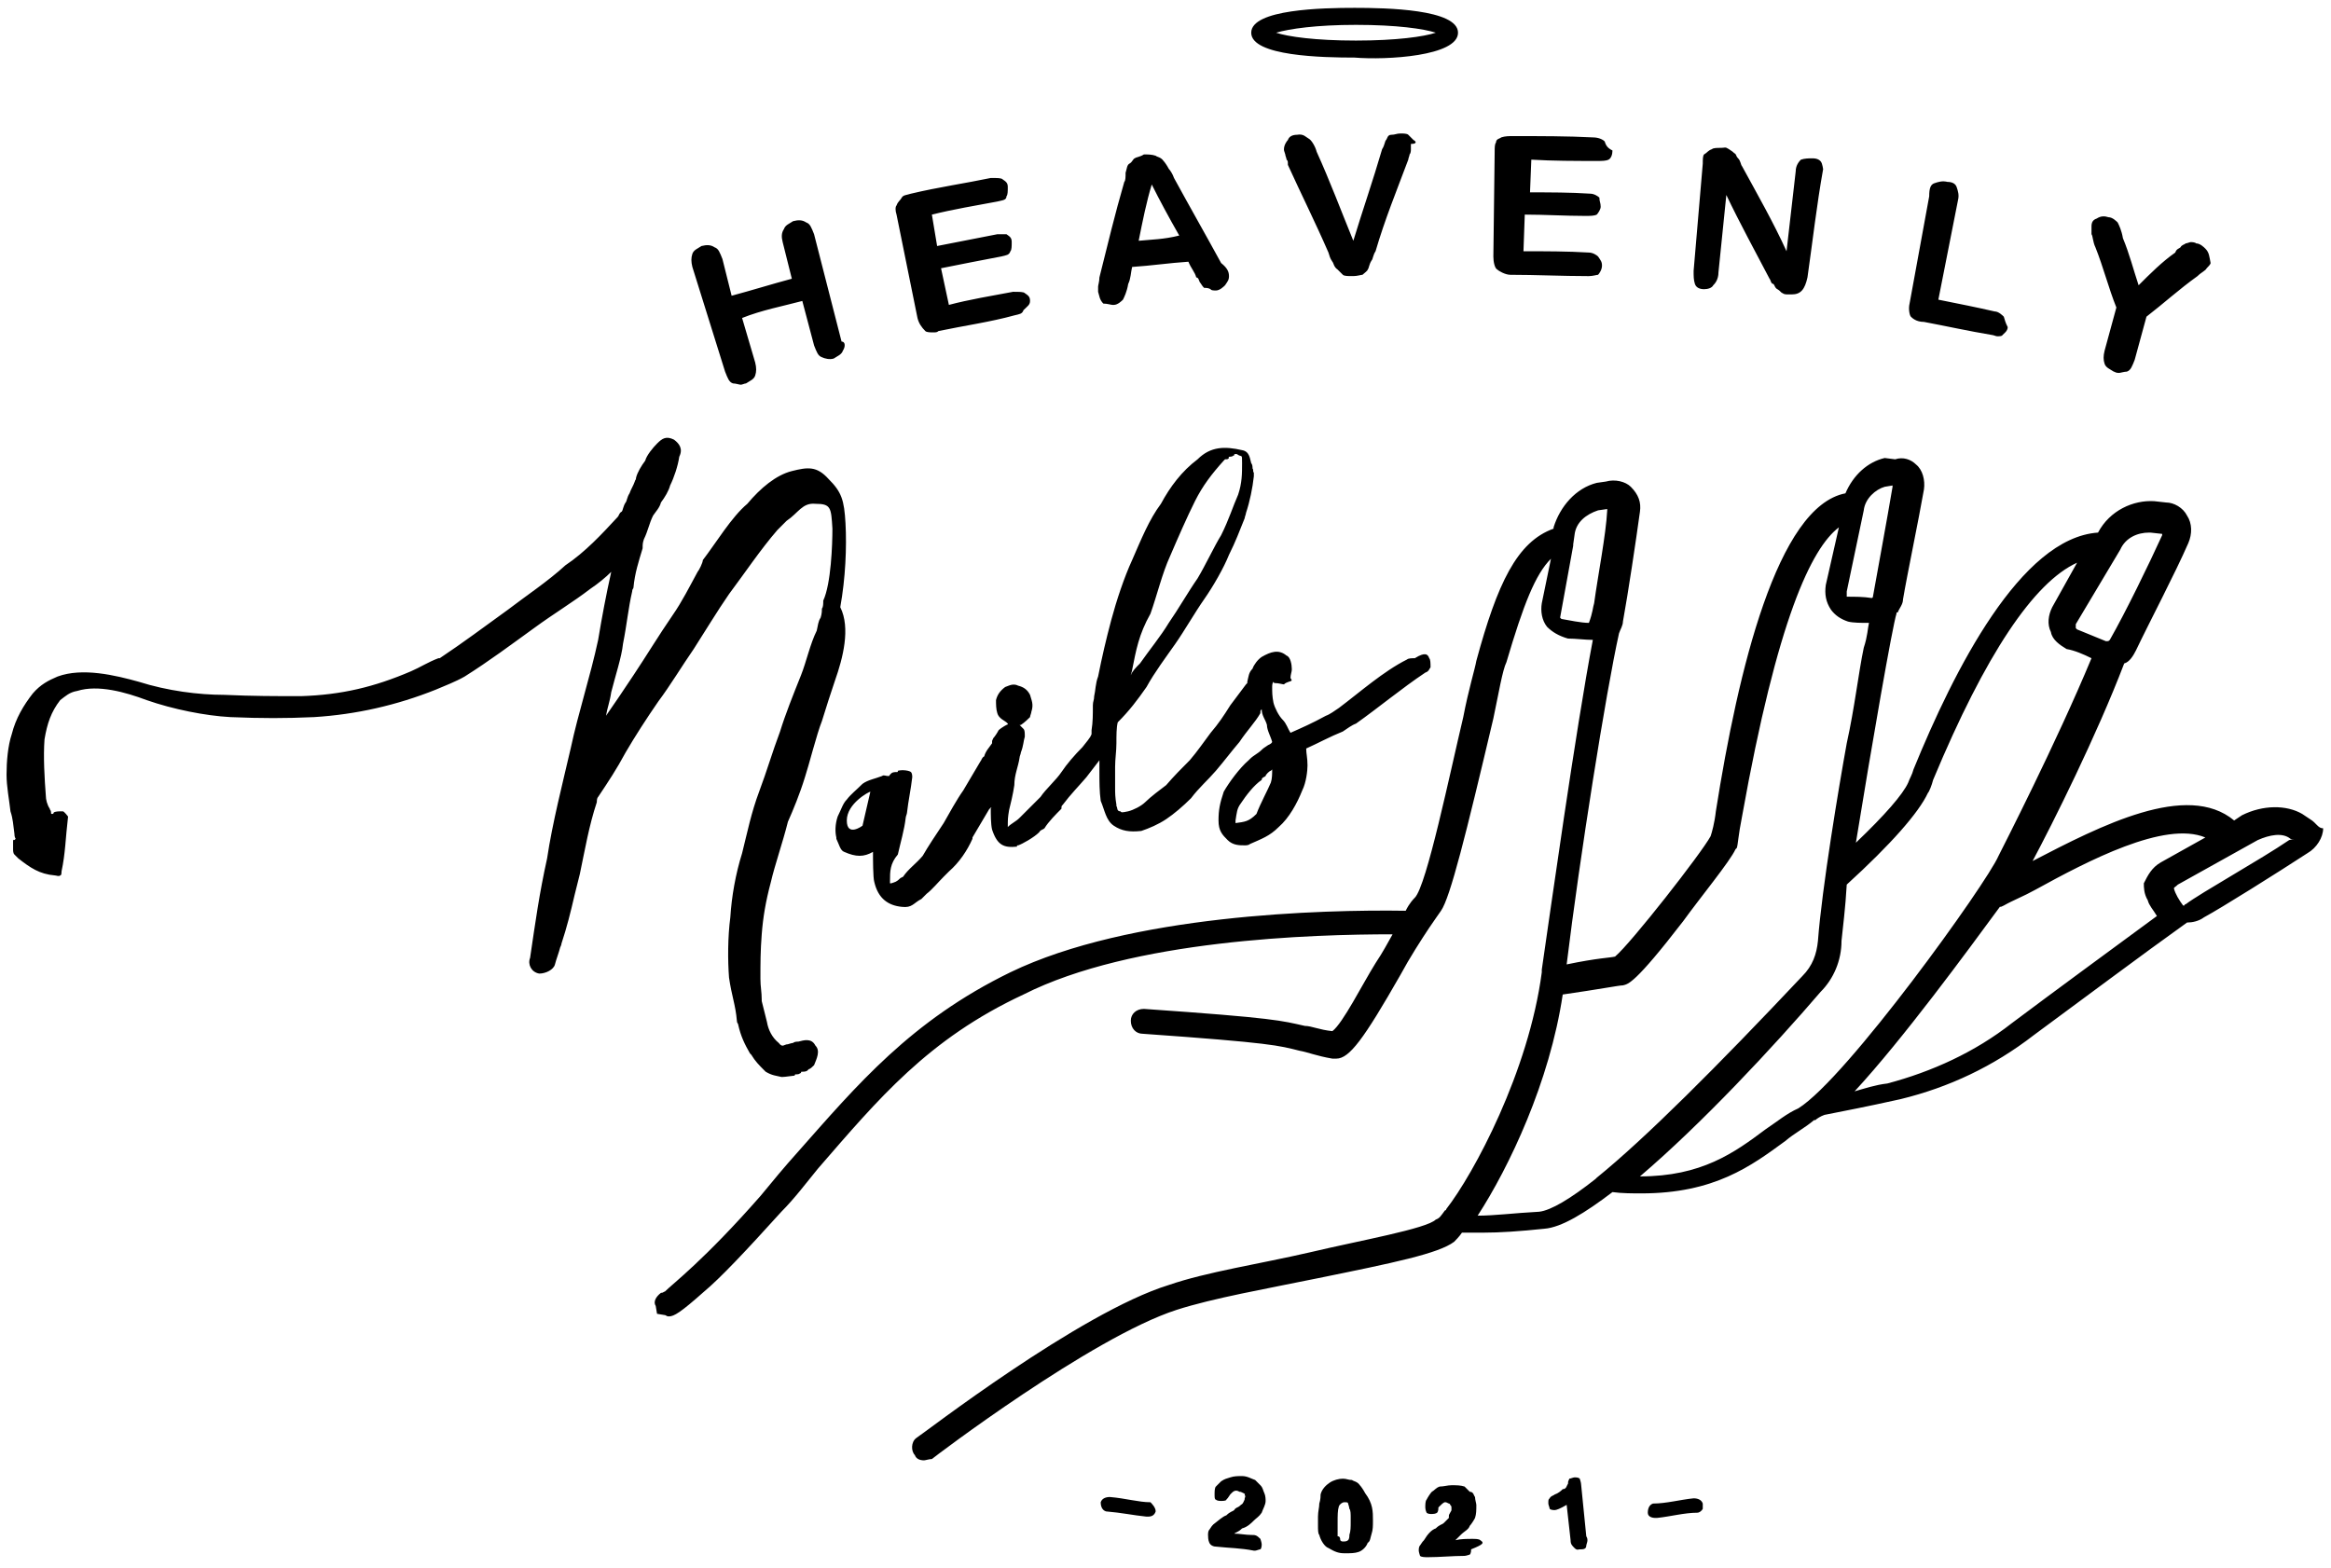 <?xml version="1.0" encoding="UTF-8"?> <svg xmlns="http://www.w3.org/2000/svg" xmlns:xlink="http://www.w3.org/1999/xlink" version="1.1" id="Layer_1" x="0px" y="0px" viewBox="0 0 178.1 119.8" style="enable-background:new 0 0 178.1 119.8;" xml:space="preserve"> <path d="M176.5,62.6l-0.6-0.4c-1.2-0.7-3-0.7-4.6,0.1l-0.6,0.4c-3.6-3-10.2,0.4-15.4,3.1c1.5-2.8,4.9-9.6,7-15.1 c0.4-0.1,0.7-0.6,0.9-1c1-2.1,3-5.9,4-8.2c0.3-0.7,0.3-1.5-0.1-2.1c-0.3-0.6-1-1-1.6-1l-0.9-0.1c-1.6-0.1-3.4,0.7-4.3,2.4 c-5.9,0.4-11,10.5-14.1,18.1c-0.1,0.4-0.3,0.7-0.4,1c-0.4,0.9-1.8,2.5-4,4.6c1.2-7.4,2.8-16.6,3.1-17.5c0-0.1,0-0.1,0.1-0.1 c0.1-0.3,0.4-0.6,0.4-1c0.3-1.8,1.2-6.1,1.6-8.4c0.1-0.7-0.1-1.5-0.6-1.9c-0.4-0.4-1-0.6-1.6-0.4L144,35c-1.3,0.3-2.4,1.3-3,2.7 c-5.2,1-8.2,13.5-9.9,24.3c-0.1,0.9-0.3,1.6-0.4,1.9c-0.7,1.3-6.1,8.2-7.3,9.2c-0.4,0.1-1.3,0.1-3.7,0.6c1-8.2,3-20.8,4-25.3 c0.1-0.3,0.3-0.6,0.3-0.9c0.4-2.2,1-6.2,1.3-8.4c0.1-0.7-0.1-1.3-0.7-1.9c-0.4-0.4-1.2-0.6-1.9-0.4l-0.7,0.1 c-1.6,0.4-2.8,1.8-3.3,3.4v0.1c-2.8,1-4.3,4.2-5.9,10.1c-0.1,0.6-0.6,2.2-1,4.3c-1,4.2-2.8,12.9-3.7,13.8c-0.1,0.1-0.4,0.4-0.7,1 c-6.4-0.1-21.1,0.3-30.2,4.7c-7.6,3.7-11.7,8.6-16.3,13.8c-0.9,1-1.9,2.2-2.8,3.3c-4.3,4.9-6.7,6.7-7.3,7.3c-0.1,0-0.1,0.1-0.3,0.1 c-0.4,0.3-0.6,0.7-0.4,1l0.1,0.6l0.6,0.1c0.1,0,0.1,0.1,0.3,0.1c0.4,0,0.9-0.3,2.7-1.9c1.2-1,3.1-3,5.9-6.1c1-1,1.9-2.2,2.8-3.3 c4.6-5.3,8.4-9.9,15.7-13.3c8.3-4.2,22.1-4.6,28.2-4.6c-0.4,0.7-0.7,1.3-1.3,2.2c-1,1.6-2.5,4.6-3.3,5.2c-1-0.1-1.6-0.4-2.1-0.4 c-1.8-0.4-2.2-0.6-12.3-1.3c-0.6,0-1,0.4-1,0.9c0,0.6,0.4,1,0.9,1c9.9,0.7,10.4,0.9,12,1.3c0.6,0.1,1.3,0.4,2.5,0.6 c0.1,0,0.1,0,0.3,0c1,0,2.1-1.5,4.9-6.4c0.7-1.3,1.6-2.7,2.2-3.6c0.4-0.6,0.7-1,0.9-1.3c0.7-1,1.9-5.8,4-14.7c0.4-1.9,0.7-3.7,1-4.3 c1.3-4.4,2.2-6.7,3.4-7.9l-0.7,3.4c-0.1,0.6,0,1.3,0.4,1.8c0.4,0.4,0.9,0.7,1.6,0.9c0.6,0,1.3,0.1,1.9,0.1 c-1.3,6.8-3.3,21.1-3.9,25.2c0,0.1,0,0.1,0,0.1v0.1c-1,7.6-5.2,15.4-7.3,18.1c0,0,0,0.1-0.1,0.1c-0.3,0.4-0.4,0.6-0.7,0.7 c-0.7,0.7-5.8,1.6-9.6,2.5c-3.9,0.9-7.9,1.5-10.8,2.5c-6.8,2.1-18.8,11.4-19.3,11.7c-0.4,0.3-0.4,1-0.1,1.3c0.1,0.3,0.4,0.4,0.7,0.4 c0.1,0,0.4-0.1,0.6-0.1c0.1-0.1,12.2-9.3,18.7-11.4c2.8-0.9,6.8-1.6,10.7-2.4c5.9-1.2,9.3-1.9,10.5-2.8c0.1-0.1,0.4-0.4,0.6-0.7 c0.4,0,1,0,1.6,0c1.3,0,2.8-0.1,4.7-0.3c1.3-0.1,3.1-1.2,5.2-2.8c0.7,0.1,1.6,0.1,2.2,0.1c5.6,0,8.4-2.1,11-4c0.7-0.6,1.5-1,2.2-1.6 c0,0,0,0,0.1,0c0.1-0.1,0.4-0.3,0.7-0.4l0,0c1.5-0.3,3.1-0.6,5.8-1.2c3.7-0.9,7.1-2.5,10.2-4.9c3.4-2.5,8.2-6.1,11.7-8.6 c0.4,0,0.9-0.1,1.3-0.4c1.3-0.7,5.6-3.4,7.9-4.9c0.7-0.4,1.2-1.2,1.2-1.9C177.1,63.3,177,62.9,176.5,62.6z M119.3,47.3 C119.3,47.3,119.1,47.3,119.3,47.3c-0.1-0.1-0.1-0.1-0.1-0.1l1-5.5v-0.1l0.1-0.7c0.1-1,0.9-1.6,1.8-1.9l0.7-0.1c0,0,0,0,0,0.1 c-0.1,1.9-0.7,4.9-1,7.1l0,0c-0.1,0.3-0.1,0.7-0.4,1.5l0,0C120.8,47.6,119.9,47.4,119.3,47.3z M162,42c0.4-0.9,1.3-1.3,2.2-1.3h0.1 l0.9,0.1v0.1c-1,2.2-2.8,5.9-4,8c-0.1,0.1-0.1,0.1-0.3,0.1c-0.7-0.3-1.5-0.6-2.2-0.9l-0.1-0.1c0-0.1,0-0.1,0-0.3L162,42z M141.1,45.2l1.3-6.2l0,0c0.1-0.9,0.9-1.6,1.6-1.8l0.6-0.1v0.1c-0.4,2.4-1.2,6.7-1.5,8.4c0,0.1-0.1,0.1-0.1,0.1 c-0.6-0.1-1.3-0.1-1.9-0.1C141.1,45.5,141.1,45.4,141.1,45.2z M122,90L122,90c-0.1,0.1-0.1,0.1-0.1,0.1c-1.9,1.5-3.4,2.4-4.3,2.5 c-1.9,0.1-3.4,0.3-4.7,0.3c2.4-3.7,5.5-10.2,6.5-16.9c2.8-0.4,4.3-0.7,4.6-0.7c0.4-0.1,0.9-0.1,4.6-4.9c1.3-1.8,3.6-4.6,4-5.5 l0.1-0.1c0.1-0.3,0.1-0.9,0.4-2.4c2.7-15.1,5.3-20.5,7.4-22.1l-1,4.4c-0.1,0.7,0,1.3,0.4,1.9c0.3,0.4,0.7,0.7,1.3,0.9 c0.4,0.1,1,0.1,1.6,0.1c-0.1,0.4-0.1,1-0.4,1.9c-0.4,1.9-0.7,4.6-1.3,7.3c-0.6,3.3-1.9,11.1-2.2,15.1c-0.1,1-0.4,1.9-1.2,2.7 C131.2,81.5,125.7,87,122,90z M137.4,84.7c-0.9,0.4-1.6,1-2.5,1.6c-2.4,1.8-4.9,3.6-9.6,3.6c4.7-4,10.2-9.9,13.8-14.1 c1-1,1.6-2.4,1.6-3.9c0.1-1,0.3-2.5,0.4-4.3l0,0c3.4-3.1,5.5-5.5,6.2-7c0.1-0.1,0.3-0.6,0.4-1c4-9.6,7.7-15.1,11-16.6l-1.9,3.4 c-0.3,0.6-0.4,1.3-0.1,1.9c0.1,0.6,0.7,1,1.2,1.3c0.6,0.1,1.3,0.4,1.9,0.7l0,0c-2.7,6.5-6.8,14.5-7.1,15.1 C151.8,67.5,141.1,82.4,137.4,84.7z M164.1,68.8c0.1,0.4,0.4,0.7,0.7,1.2c-3.4,2.5-7.9,5.8-11.1,8.2c-2.8,2.2-6.1,3.7-9.5,4.6 c-0.9,0.1-1.8,0.4-2.5,0.6c3.7-4,8.6-10.7,11.1-14.1l0,0c0.1,0,0.1,0,0.3-0.1c0.7-0.4,1.5-0.7,2.4-1.2c4-2.2,9.9-5.3,13-4l-3.4,1.9 c-0.7,0.4-1,1-1.3,1.6C163.8,67.8,163.8,68.3,164.1,68.8z M174.9,64.2c-2.2,1.5-6.7,4-7.9,4.9c-0.1,0-0.1,0.1-0.1,0.1h-0.1 c-0.3-0.4-0.6-0.9-0.7-1.3c0-0.1,0.1-0.1,0.3-0.3l6.1-3.4c0.9-0.4,1.9-0.6,2.5-0.1l0.3,0.1C175,64.1,175,64.2,174.9,64.2z M64.4,26.8c-0.1,0.3-0.4,0.4-0.7,0.6c-0.3,0.1-0.7,0-0.9-0.1c-0.3-0.1-0.4-0.4-0.6-0.9L61.3,23c-1.5,0.4-3.1,0.7-4.6,1.3l1,3.4 c0.1,0.4,0.1,0.7,0,1s-0.4,0.4-0.7,0.6c-0.1,0-0.3,0.1-0.4,0.1c-0.1,0-0.4-0.1-0.6-0.1c-0.3-0.1-0.4-0.4-0.6-0.9l-2.5-8 c-0.1-0.4-0.1-0.7,0-1s0.4-0.4,0.7-0.6c0.4-0.1,0.7-0.1,1,0.1c0.3,0.1,0.4,0.4,0.6,0.9l0.7,2.8c1.5-0.4,3.1-0.9,4.6-1.3l-0.7-2.8 c-0.1-0.4-0.1-0.7,0.1-1c0.1-0.3,0.4-0.4,0.7-0.6c0.4-0.1,0.7-0.1,1,0.1c0.3,0.1,0.4,0.4,0.6,0.9l2.1,8.2 C64.6,26.1,64.6,26.5,64.4,26.8z M78.7,23c0-0.3-0.1-0.4-0.4-0.6c-0.1-0.1-0.4-0.1-0.9-0.1c-1.6,0.3-3.4,0.6-4.9,1l-0.6-2.8 c1.5-0.3,3-0.6,4.6-0.9c0.4-0.1,0.6-0.1,0.7-0.4c0.1-0.1,0.1-0.4,0.1-0.7s-0.1-0.4-0.4-0.6c-0.1,0-0.4,0-0.7,0 c-1.5,0.3-3.1,0.6-4.6,0.9l-0.4-2.4c1.6-0.4,3.4-0.7,5-1c0.4-0.1,0.7-0.1,0.7-0.4c0.1-0.1,0.1-0.4,0.1-0.7s-0.1-0.4-0.4-0.6 c-0.1-0.1-0.4-0.1-0.9-0.1c-1.9,0.4-4,0.7-6.1,1.2c-0.3,0.1-0.6,0.1-0.7,0.3s-0.3,0.3-0.4,0.6c-0.1,0.1-0.1,0.4,0,0.7l1.6,7.9 c0.1,0.4,0.3,0.7,0.6,1c0.1,0.1,0.4,0.1,0.6,0.1s0.3,0,0.4-0.1c1.9-0.4,4-0.7,5.8-1.2c0.4-0.1,0.6-0.1,0.7-0.4 C78.5,23.4,78.7,23.3,78.7,23z M93.9,21.1c0,0.3-0.1,0.4-0.3,0.7c-0.1,0.1-0.4,0.4-0.7,0.4c-0.1,0-0.4,0-0.4-0.1 C92.3,22,92.2,22,92,22c-0.1-0.1-0.1-0.1-0.3-0.4c-0.1-0.1-0.1-0.4-0.3-0.4l0,0c-0.1-0.4-0.4-0.7-0.6-1.2c-1.5,0.1-2.8,0.3-4.3,0.4 c-0.1,0.4-0.1,0.9-0.3,1.3c-0.1,0.6-0.3,1-0.4,1.2c-0.1,0.1-0.4,0.4-0.7,0.4c-0.1,0-0.1,0-0.1,0c-0.1,0-0.4-0.1-0.7-0.1 c-0.3-0.3-0.3-0.6-0.4-0.9c0-0.1,0-0.3,0-0.4s0.1-0.4,0.1-0.7c0.6-2.4,1.2-4.9,1.9-7.3c0.1-0.1,0.1-0.4,0.1-0.7 c0.1-0.3,0.1-0.6,0.3-0.7s0.3-0.4,0.4-0.4c0.1-0.1,0.4-0.1,0.7-0.3c0.3,0,0.6,0,0.9,0.1c0.1,0.1,0.4,0.1,0.6,0.4 c0.1,0.1,0.3,0.4,0.4,0.6c0.1,0.1,0.3,0.4,0.4,0.7c1.2,2.2,2.4,4.3,3.6,6.5C93.8,20.5,93.9,20.8,93.9,21.1z M88,14.1 c-0.4,1.3-0.7,2.8-1,4.3c1-0.1,1.9-0.1,3.1-0.4C89.3,16.6,88.6,15.3,88,14.1z M108,10.7c-0.1-0.1-0.3-0.3-0.4-0.4 c-0.1-0.1-0.4-0.1-0.6-0.1c-0.3,0-0.4,0.1-0.7,0.1s-0.3,0.3-0.4,0.4c-0.1,0.1-0.1,0.4-0.3,0.7c-0.7,2.4-1.5,4.7-2.2,7 c-0.9-2.2-1.8-4.6-2.8-6.8c-0.1-0.4-0.4-0.9-0.6-1s-0.4-0.4-0.9-0.3c-0.3,0-0.6,0.1-0.7,0.4c-0.1,0.1-0.3,0.4-0.3,0.7 c0,0.1,0,0.1,0.1,0.4c0,0.1,0.1,0.3,0.1,0.4c0.1,0.1,0.1,0.1,0.1,0.4c1,2.2,2.1,4.4,3.1,6.7c0.1,0.3,0.1,0.4,0.3,0.7 c0.1,0.1,0.1,0.4,0.4,0.6c0.1,0.1,0.3,0.3,0.4,0.4c0.1,0.1,0.4,0.1,0.7,0.1h0.1c0.3,0,0.6-0.1,0.7-0.1c0.1-0.1,0.4-0.3,0.4-0.4 c0.1-0.1,0.1-0.4,0.3-0.7c0.1-0.1,0.1-0.4,0.3-0.7c0.7-2.4,1.6-4.6,2.5-7c0-0.1,0.1-0.3,0.1-0.4c0.1-0.1,0.1-0.3,0.1-0.4 s0-0.3,0-0.4C108.3,11,108.2,10.8,108,10.7z M122.6,10.8c-0.1-0.1-0.4-0.3-0.9-0.3c-1.9-0.1-4-0.1-6.1-0.1c-0.3,0-0.6,0-0.9,0.1 c-0.1,0.1-0.4,0.1-0.4,0.4c-0.1,0.1-0.1,0.4-0.1,0.7l-0.1,8c0,0.4,0.1,0.9,0.3,1c0.1,0.1,0.6,0.4,1,0.4c1.9,0,4,0.1,5.9,0.1h0.1 c0.3,0,0.6-0.1,0.7-0.1c0.1-0.1,0.3-0.4,0.3-0.7s-0.1-0.4-0.3-0.7c-0.1-0.1-0.4-0.3-0.7-0.3c-1.6-0.1-3.4-0.1-5-0.1l0.1-2.8 c1.5,0,3.1,0.1,4.6,0.1c0.4,0,0.7,0,0.9-0.1c0.1-0.1,0.3-0.4,0.3-0.6c0-0.3-0.1-0.4-0.1-0.7c-0.1-0.1-0.4-0.3-0.7-0.3 c-1.5-0.1-3.1-0.1-4.6-0.1l0.1-2.5c1.6,0.1,3.4,0.1,5,0.1c0.4,0,0.7,0,0.9-0.1s0.3-0.4,0.3-0.7C122.8,11.3,122.7,11.1,122.6,10.8z M139.2,12.5c-0.1-0.3-0.4-0.4-0.7-0.4s-0.6,0-0.9,0.1c-0.1,0.1-0.4,0.4-0.4,0.9l-0.7,6.1c-1-2.2-2.2-4.3-3.4-6.5 c-0.1-0.1-0.1-0.4-0.3-0.6s-0.1-0.3-0.3-0.4c-0.1-0.1-0.1-0.1-0.4-0.3s-0.3-0.1-0.6-0.1c-0.3,0-0.6,0-0.7,0.1 c-0.3,0.1-0.4,0.3-0.6,0.4c-0.1,0.1-0.1,0.4-0.1,0.7l-0.7,8.2c0,0.4,0,0.7,0.1,1s0.4,0.4,0.7,0.4s0.6-0.1,0.7-0.3 c0.1-0.1,0.4-0.4,0.4-1l0.6-5.9c1,2.1,2.2,4.3,3.3,6.4c0.1,0.1,0.1,0.4,0.3,0.4c0.1,0.1,0.1,0.3,0.3,0.4s0.3,0.3,0.4,0.3 c0.1,0.1,0.3,0.1,0.4,0.1c0.1,0,0.1,0,0.3,0c0.7,0,1-0.4,1.2-1.3c0.4-2.8,0.7-5.5,1.2-8.3C139.3,13.1,139.3,12.8,139.2,12.5z M153.1,24.2c-0.1-0.1-0.4-0.4-0.7-0.4c-1.3-0.3-2.8-0.6-4.3-0.9l1.5-7.6c0.1-0.4,0-0.7-0.1-1c-0.1-0.3-0.4-0.4-0.7-0.4 c-0.4-0.1-0.7,0-1,0.1s-0.4,0.4-0.4,1l-1.5,8.2c-0.1,0.4,0,0.9,0.1,1s0.4,0.4,1,0.4c1.6,0.3,3.4,0.7,5.2,1c0.1,0,0.3,0.1,0.4,0.1 c0.1,0,0.4,0,0.4-0.1c0.1-0.1,0.4-0.3,0.4-0.6C153.2,24.6,153.2,24.5,153.1,24.2z M168.5,19c-0.1-0.1-0.4-0.4-0.7-0.4 c-0.1-0.1-0.4-0.1-0.4-0.1c-0.1,0-0.3,0.1-0.4,0.1c-0.1,0.1-0.3,0.1-0.4,0.3c-0.1,0.1-0.3,0.1-0.4,0.4c-1,0.7-1.9,1.6-2.8,2.5 c-0.4-1.2-0.7-2.4-1.2-3.6c-0.1-0.6-0.3-1-0.4-1.2c-0.1-0.1-0.4-0.4-0.7-0.4c-0.3-0.1-0.6-0.1-0.9,0.1c-0.3,0.1-0.4,0.3-0.4,0.6 c0,0.1,0,0.4,0,0.6c0.1,0.1,0.1,0.6,0.3,1c0.6,1.5,1,3.1,1.6,4.6l-0.9,3.3c-0.1,0.4-0.1,0.7,0,1c0.1,0.3,0.4,0.4,0.7,0.6 c0.1,0,0.1,0.1,0.4,0.1c0.1,0,0.4-0.1,0.6-0.1c0.3-0.1,0.4-0.4,0.6-0.9l0.9-3.3c1.3-1,2.5-2.1,3.9-3.1c0.3-0.3,0.6-0.4,0.7-0.6 c0.1-0.1,0.3-0.3,0.3-0.4C168.8,19.6,168.8,19.3,168.5,19z M111.4,2.5c0-1.8-5.5-1.9-7.9-1.9c-2.4,0-7.9,0.1-7.9,1.9 c0,1.8,5.5,1.9,7.9,1.9C105.9,4.6,111.4,4.3,111.4,2.5z M103.6,1.9c3.1,0,5.2,0.3,6.1,0.6c-0.9,0.3-3,0.6-6.1,0.6 c-3.1,0-5.2-0.3-6.1-0.6C98.5,2.2,100.6,1.9,103.6,1.9z M110.2,2.8L110.2,2.8L110.2,2.8z M63.8,52c-0.3,0.9-0.7,2.1-1,3.1 c-0.4,1-1,3.4-1.3,4.3c-0.4,1.3-0.9,2.5-1.3,3.4c-0.4,1.6-1,3.3-1.3,4.6c-0.4,1.5-0.6,2.7-0.7,4c-0.1,1.3-0.1,2.2-0.1,3.4 c0,0.6,0.1,1,0.1,1.6c0,0.1,0,0.1,0,0.1c0.1,0.4,0.3,1.2,0.4,1.6c0.1,0.6,0.4,1.2,0.9,1.6c0.3,0.4,0.4,0.1,0.7,0.1l0,0 c0,0,0.3-0.1,0.4-0.1c0.1-0.1,0.3-0.1,0.4-0.1c0.4-0.1,1-0.3,1.3,0.3c0.4,0.4,0.1,1-0.1,1.5c-0.1,0.1-0.3,0.3-0.4,0.3 c-0.1,0.1,0,0-0.1,0.1s-0.3,0.1-0.4,0.1s-0.1,0-0.1,0.1c-0.1,0-0.1,0.1-0.3,0.1s-0.1,0-0.1,0c-0.1,0,0,0-0.1,0.1 c-0.1,0-0.7,0.1-0.9,0.1h-0.1c-0.4-0.1-0.7-0.1-1.2-0.4l-0.1-0.1c-0.4-0.4-0.7-0.7-1-1.2l-0.1-0.1c-0.4-0.7-0.7-1.3-0.9-2.2 c0-0.1-0.1-0.1-0.1-0.3c-0.1-1.2-0.4-1.9-0.6-3.3c-0.1-1.3-0.1-3.1,0.1-4.6c0.1-1.6,0.4-3.3,0.9-4.9c0.4-1.6,0.7-3.1,1.3-4.7 c0.6-1.6,1-3,1.6-4.6c0.4-1.3,1-2.8,1.6-4.3c0.4-1,0.7-2.4,1.2-3.4c0.1-0.4,0.1-0.7,0.3-1c0.1-0.3,0.1-0.6,0.1-0.7 c0.1-0.1,0.1-0.4,0.1-0.6c0.6-1.3,0.7-4.3,0.7-5.5c-0.1-1.6-0.1-1.9-1.3-1.9c-1-0.1-1.3,0.7-2.2,1.3c-0.1,0.1-0.4,0.4-0.7,0.7 c-1.3,1.5-2.5,3.3-3.7,4.9c-0.9,1.3-1.8,2.8-2.7,4.2c-0.9,1.3-1.8,2.8-2.7,4c-0.9,1.3-1.8,2.7-2.5,3.9c-0.7,1.3-1.3,2.2-2.1,3.4 c-0.1,0.1-0.1,0.3-0.1,0.4c-0.6,1.8-0.9,3.6-1.3,5.5c-0.1,0.4-0.3,1.2-0.4,1.6c-0.3,1.3-0.6,2.5-1,3.7c0,0.1-0.1,0.3-0.1,0.3 c-0.1,0.4-0.3,0.9-0.4,1.3c-0.1,0.4-0.7,0.7-1.2,0.7c-0.6-0.1-0.9-0.7-0.7-1.2c0.4-2.7,0.7-4.9,1.3-7.6c0.4-2.7,1.2-5.8,1.8-8.4 c0.6-2.8,1.5-5.5,2.1-8.3c0.3-1.8,0.6-3.4,1-5.2c-0.4,0.4-1,0.9-1.6,1.3c-1.3,1-2.8,1.9-4.3,3c-1.8,1.3-3.4,2.5-5.3,3.7 c-0.7,0.4-1.5,0.7-2.2,1c-3,1.2-6.1,1.9-9.3,2.1c-2.2,0.1-4,0.1-6.4,0c-1.9-0.1-4.4-0.6-6.4-1.3c-1.6-0.6-3.7-1.2-5.3-0.7 c-0.6,0.1-0.9,0.4-1.3,0.7c-0.7,0.9-1,1.8-1.2,3c-0.1,1.3,0,3,0.1,4.3c0,0.3,0.1,0.7,0.3,1c0,0.1,0.1,0.1,0.1,0.3 c0,0.1,0,0.1,0.1,0.1s0.1-0.1,0.1-0.1c0.1-0.1,0.4-0.1,0.7-0.1c0.1,0,0.4,0.4,0.4,0.4C5,64.1,5,65.2,4.7,66.6c0,0.1,0,0.3-0.1,0.3 c-0.1,0.1-0.3,0-0.4,0c-1.2-0.1-1.9-0.6-2.8-1.3c-0.1-0.1-0.1-0.1-0.3-0.3c-0.1-0.1-0.1-0.3-0.1-0.4S1,64.5,1,64.3s0.1-0.1,0.1-0.1 c0.1-0.1,0.1-0.1,0.1-0.1s-0.1-0.1-0.1-0.4C1,63,1,62.6,0.8,62c-0.1-0.9-0.3-1.9-0.3-2.8c0-1,0.1-2.2,0.4-3.1 c0.3-1.2,0.9-2.2,1.6-3.1c0.6-0.7,1.2-1,1.9-1.3c1.9-0.7,4.4-0.1,6.2,0.4c2.2,0.7,4.6,1,6.5,1c2.2,0.1,4,0.1,5.9,0.1 c3.1-0.1,5.6-0.7,8.4-1.9c0.7-0.3,1.3-0.7,2.1-1c0,0,0,0,0.1,0c1.8-1.2,3.4-2.4,5.2-3.7c1.3-1,3.1-2.2,4.4-3.4c1.5-1,2.8-2.4,4-3.7 c0.1-0.1,0.1-0.3,0.3-0.4c0.1-0.1,0.1-0.4,0.3-0.7c0.1-0.1,0.1-0.4,0.3-0.7c0.1-0.3,0.3-0.6,0.4-0.9c0-0.1,0.1-0.1,0.1-0.3 c0.1-0.4,0.4-0.9,0.7-1.3c0.1-0.4,0.6-1,0.9-1.3c0.4-0.4,0.7-0.6,1.3-0.3c0.4,0.3,0.7,0.7,0.4,1.3c-0.1,0.7-0.4,1.6-0.7,2.2 c-0.1,0.4-0.4,0.9-0.7,1.3c-0.1,0.4-0.4,0.7-0.6,1c-0.3,0.6-0.4,1.2-0.7,1.8c-0.1,0.3-0.1,0.4-0.1,0.7c-0.3,1-0.6,1.9-0.7,3 c0,0.1-0.1,0.1-0.1,0.3c-0.3,1.3-0.4,2.5-0.7,4c-0.1,1-0.6,2.5-0.9,3.7c-0.1,0.7-0.3,1.2-0.4,1.8c0.7-1,1.3-1.9,2.1-3.1 c1-1.5,1.9-3,3-4.6c0.7-1,1.3-2.2,1.9-3.3c0.1-0.1,0.4-0.7,0.4-0.9l0,0c1-1.3,2.2-3.3,3.4-4.3c1-1.2,2.2-2.2,3.4-2.5 c1.2-0.3,1.9-0.4,2.8,0.6c1,1,1.2,1.6,1.3,3.4s0,4.2-0.4,6.4C65,48,64.4,50.3,63.8,52 M109.2,50.3c0.1,0.1,0.1,0.4,0.1,0.7 c-0.1,0.1-0.1,0.3-0.4,0.4c-1.8,1.2-3.6,2.7-5.3,3.9c-0.3,0.1-0.7,0.4-1,0.6c-1,0.4-1.9,0.9-2.8,1.3c0,0.4,0.1,0.7,0.1,1.3 c0,0.4-0.1,1.3-0.4,1.9c-0.4,1-1,2.1-1.8,2.8c-0.7,0.7-1.3,0.9-2.2,1.3c-0.1,0.1-0.3,0.1-0.4,0.1c-0.4,0-0.9,0-1.3-0.4 c-0.4-0.4-0.7-0.7-0.7-1.5s0.1-1.3,0.4-2.2c0.4-0.7,1.2-1.8,1.9-2.4l0.1-0.1c0.3-0.3,0.6-0.4,0.9-0.7c0.1-0.1,0.1-0.1,0.4-0.3 c0.1-0.1,0.3-0.1,0.4-0.3c-0.1-0.4-0.4-0.9-0.4-1.3c-0.1-0.4-0.4-0.7-0.4-1.2c-0.1,0.1-0.1,0.1-0.1,0.3c-0.4,0.7-1,1.3-1.6,2.2 c-0.6,0.7-1.2,1.5-1.8,2.2c-0.6,0.7-1.3,1.3-1.9,2.1c-0.6,0.6-1.3,1.2-1.9,1.6c-0.6,0.4-1.3,0.7-1.9,0.9c-0.9,0.1-1.5,0-2.1-0.4 c-0.6-0.4-0.7-1.2-1-1.9c-0.1-0.7-0.1-1.5-0.1-2.2c0-0.1,0-0.1,0-0.3c0-0.1,0-0.4,0-0.6c-0.3,0.4-0.7,0.9-1,1.3 c-0.6,0.7-1.2,1.3-1.8,2.1c-0.1,0.1-0.1,0.1-0.1,0.3c-0.4,0.4-1,1-1.3,1.5c-0.1,0.1-0.3,0.1-0.4,0.3c-0.4,0.4-1.3,0.9-1.6,1 c-0.1,0-0.1,0-0.1,0.1c-1,0.1-1.5-0.1-1.9-1.3c-0.1-0.4-0.1-1.2-0.1-1.6c0,0,0.1-0.1,0-0.1c0,0,0,0.1-0.1,0.1 c-0.4,0.7-0.9,1.5-1.3,2.2c0,0,0,0,0,0.1c-0.4,0.9-1,1.8-1.8,2.5c-0.1,0.1-0.3,0.3-0.4,0.4c-0.4,0.4-0.9,1-1.3,1.3 c-0.1,0.1-0.3,0.3-0.4,0.4c-0.6,0.3-0.7,0.7-1.5,0.6c-1-0.1-1.8-0.6-2.1-1.9c-0.1-0.3-0.1-1.8-0.1-2.2v-0.1c-0.7,0.4-1.3,0.4-2.2,0 c-0.3-0.1-0.4-0.6-0.6-1v-0.1c-0.1-0.4-0.1-1,0.1-1.6c0.3-0.6,0.4-1,0.7-1.3c0.3-0.4,0.7-0.7,1.2-1.2c0.4-0.3,1-0.4,1.5-0.6 c0.1-0.1,0.3,0,0.4,0c0.1,0,0.1,0,0.1,0c0.1,0,0,0,0.1-0.1s0.1-0.1,0.1-0.1c0.1-0.1,0.3-0.1,0.4-0.1c0.1,0,0.1,0,0.1-0.1 c0.4-0.1,0.9,0,1,0.1s0.1,0.3,0.1,0.4c-0.1,0.9-0.3,1.8-0.4,2.7c0,0.1-0.1,0.3-0.1,0.4c-0.1,0.9-0.4,1.9-0.6,2.8 C68,66,68,66.6,68,67.3c0,0.1,0,0.1,0,0.1c0,0.1,0,0.1,0,0.1h0.1c0.3-0.1,0.4-0.1,0.7-0.4C69,67,69,67,69,67c0.4-0.6,1-1,1.5-1.6 c0.4-0.7,1-1.6,1.6-2.5c0.4-0.7,1-1.8,1.5-2.5c0.4-0.7,0.9-1.5,1.3-2.2c0.1-0.1,0.1-0.3,0.3-0.4c0.1-0.4,0.4-0.7,0.6-1 c0,0,0,0,0-0.1s0-0.1,0.1-0.3c0.1-0.1,0.3-0.4,0.4-0.6c0.1-0.1,0.4-0.3,0.6-0.4s0.1,0,0.1-0.1H77c0,0,0,0-0.1-0.1s-0.6-0.3-0.7-0.7 c-0.1-0.3-0.1-0.7-0.1-1c0.1-0.4,0.3-0.7,0.7-1c0.3-0.1,0.6-0.3,1-0.1c0.4,0.1,0.7,0.3,0.9,0.7c0.1,0.4,0.3,0.7,0.1,1.3 c0,0.1-0.1,0.3-0.1,0.4c-0.1,0.1-0.4,0.4-0.7,0.6h-0.1c0.1,0.1,0.1,0.1,0.3,0.3c0.1,0.1,0.1,0.3,0.1,0.6c-0.1,0.3-0.1,0.7-0.3,1.2 c0,0.1-0.1,0.3-0.1,0.4c-0.1,0.7-0.4,1.3-0.4,2.1c-0.1,0.7-0.3,1.5-0.4,1.9c-0.1,0.6-0.1,0.7-0.1,1.3c0.3-0.3,0.6-0.4,0.9-0.7 c0.1-0.1,0.1-0.1,0.3-0.3c0.4-0.4,0.7-0.7,1.3-1.3c0.4-0.6,1.2-1.3,1.6-1.9c0.4-0.6,1-1.3,1.6-1.9c0.3-0.4,0.6-0.7,0.7-1l0,0 c0,0,0-0.1,0-0.3c0.1-0.6,0.1-1.2,0.1-1.9c0-0.3,0.1-0.4,0.1-0.7c0.1-0.4,0.1-1,0.3-1.5c0.3-1.5,0.6-2.8,1-4.3 c0.4-1.5,1-3.3,1.6-4.6c0.7-1.6,1.3-3.1,2.2-4.3c0.7-1.3,1.6-2.5,2.8-3.4c1-1,2.1-1,3.4-0.7c0.6,0.1,0.6,0.7,0.7,1 c0.1,0.1,0.1,0.3,0.1,0.4c0.1,0.1,0,0.3,0.1,0.3c0,0.1,0,0.1,0,0.1c0,0.1,0,0.1,0,0.1V36l0,0l0,0v0.1c0,0.1,0,0.1,0,0.3 c-0.1,0.9-0.3,1.9-0.6,2.8c0,0.1-0.1,0.3-0.1,0.4c-0.4,1-0.7,1.8-1.2,2.8c-0.4,1-1.2,2.4-1.9,3.4c-0.7,1-1.5,2.4-2.2,3.4 c-0.7,1-1.6,2.2-2.2,3.3c-0.7,1-1.3,1.8-2.2,2.7l0,0c-0.1,0.4-0.1,1-0.1,1.6c0,0.6-0.1,1.2-0.1,1.8c0,0.4,0,1,0,1.6 c0,0.4,0,0.7,0.1,1.3c0,0.1,0,0.1,0,0.1c0.1,0.1,0,0.4,0.3,0.4c0.1,0.1,0.1,0.1,0.6,0c0.4-0.1,1-0.4,1.3-0.7c0.4-0.4,1.2-1,1.6-1.3 c0.6-0.7,1.2-1.3,1.8-1.9c0.6-0.7,1-1.3,1.6-2.1c0.6-0.7,1-1.3,1.5-2.1c0.3-0.4,0.9-1.2,1.2-1.6l0.1-0.1c0,0,0,0,0-0.1 c0.1-0.4,0.1-0.7,0.4-1c0.1-0.3,0.4-0.7,0.7-0.9c0.7-0.4,1.3-0.6,1.9-0.1c0.3,0.1,0.4,0.7,0.4,1c0,0,0,0,0,0.1s-0.1,0.4-0.1,0.6 C98.7,52,98.7,52,98.7,52c-0.1,0.1-0.4,0.1-0.6,0.3c-0.1,0-0.4-0.1-0.7-0.1c-0.1,0-0.1-0.1-0.1-0.1c-0.1,0.1-0.1,0.3-0.1,0.4 c0,0.4,0,0.7,0.1,1.2c0.1,0.4,0.4,1,0.7,1.3c0.3,0.3,0.4,0.7,0.6,1c0.9-0.4,1.6-0.7,2.7-1.3c0.3-0.1,0.7-0.4,1-0.6 c1.6-1.2,3.4-2.8,5.2-3.7c0.1-0.1,0.4-0.1,0.6-0.1C108.9,49.8,109.1,50,109.2,50.3 M86.5,51.2c0,0.1-0.1,0.3-0.1,0.4 c0.1-0.3,0.4-0.6,0.7-0.9c0.7-1,1.6-2.1,2.2-3.1c0.7-1,1.5-2.4,2.2-3.4c0.6-1,1.3-2.5,1.8-3.3c0.6-1.2,0.9-2.2,1.3-3.1 c0.3-0.9,0.3-1.6,0.3-2.4s0-0.4-0.4-0.7c0,0,0,0-0.1,0s-0.1,0-0.1,0.1c-0.1,0-0.1,0.1-0.3,0.1s-0.1,0.1-0.1,0.1 c-0.1,0.1-0.1,0.1-0.3,0.1l-0.1,0.1c-0.9,1-1.6,1.9-2.2,3.1s-1.3,2.8-1.9,4.2c-0.6,1.3-1,3-1.5,4.4C87,48.5,86.8,49.7,86.5,51.2 M66.5,60.5c-0.1,0-1.8,0.9-1.8,2.2c0,1.3,1.2,0.4,1.2,0.4L66.5,60.5z M97.1,59.8c0.1-0.3,0.1-0.7,0.1-1l-0.1,0.1 c-0.1,0-0.4,0.3-0.4,0.4c-0.1,0.1-0.3,0.1-0.3,0.3c-0.6,0.4-1.2,1.2-1.6,1.8c-0.3,0.4-0.3,0.7-0.4,1.3c0,0.1,0,0.1,0,0.1 c0,0.1,0,0.1,0,0.1l0,0c0.7-0.1,1-0.1,1.6-0.7C96.3,61.4,96.9,60.3,97.1,59.8 M88.3,115.5L88.3,115.5c-0.1,0.3-0.3,0.4-0.6,0.4h-0.1 c-1-0.1-1.9-0.3-3.1-0.4c-0.3-0.1-0.4-0.4-0.4-0.7c0.1-0.3,0.4-0.4,0.7-0.4c1.2,0.1,2.2,0.4,3.1,0.4C88,114.9,88.3,115.2,88.3,115.5 z M95.6,117.3c-0.4,0-0.9-0.1-1.3-0.1c0.1-0.1,0.3-0.1,0.6-0.4c0.4-0.1,0.7-0.4,0.9-0.6s0.4-0.3,0.6-0.6c0.1-0.3,0.3-0.6,0.3-0.9 c0-0.1,0-0.4-0.1-0.6s-0.1-0.4-0.3-0.6s-0.3-0.3-0.4-0.4c-0.3-0.1-0.6-0.3-1-0.3c-0.3,0-0.6,0-0.9,0.1s-0.4,0.1-0.7,0.3 c-0.1,0.1-0.3,0.3-0.4,0.4c-0.1,0.1-0.1,0.4-0.1,0.6s0,0.4,0.1,0.4c0.1,0.1,0.3,0.1,0.4,0.1c0.1,0,0.4,0,0.4-0.1 c0.1-0.1,0.1-0.1,0.3-0.4c0.1-0.1,0.1-0.1,0.1-0.1c0.1-0.1,0.3-0.3,0.6-0.1c0.1,0,0.1,0,0.3,0.1s0.1,0.1,0.1,0.1 c0,0.1,0.1,0.1,0,0.3c0,0.1,0,0.1-0.1,0.3s-0.1,0.1-0.3,0.3c-0.1,0.1-0.3,0.1-0.4,0.3c-0.1,0.1-0.3,0.1-0.6,0.4 c-0.3,0.1-0.6,0.4-1,0.7c-0.1,0.1-0.1,0.1-0.3,0.4c-0.1,0.1-0.1,0.3-0.1,0.4c0,0.1,0,0.4,0.1,0.6s0.3,0.3,0.6,0.3 c0.9,0.1,1.8,0.1,2.8,0.3h0.1c0.1,0,0.3-0.1,0.4-0.1c0.1-0.1,0.1-0.3,0.1-0.4c0-0.1-0.1-0.4-0.1-0.4C96,117.3,95.9,117.3,95.6,117.3 z M104.9,116.2c0,0.4,0,0.7-0.1,1c-0.1,0.3-0.1,0.6-0.3,0.7c-0.1,0.3-0.4,0.6-0.7,0.7s-0.6,0.1-1,0.1h-0.1c-0.4,0-0.7-0.1-1.2-0.4 c-0.3-0.1-0.6-0.6-0.7-1c-0.1-0.1-0.1-0.4-0.1-0.7s0-0.4,0-0.7c0-0.4,0.1-0.7,0.1-1c0.1-0.3,0.1-0.6,0.1-0.7 c0.1-0.4,0.4-0.7,0.7-0.9s0.7-0.3,1-0.3s0.4,0.1,0.7,0.1c0.1,0.1,0.4,0.1,0.6,0.4c0.1,0.1,0.3,0.4,0.4,0.6 C104.9,114.9,104.9,115.5,104.9,116.2z M102.4,117.7c0.1,0.1,0.1,0.1,0.3,0.1s0.3-0.1,0.3-0.1c0.1-0.1,0.1-0.3,0.1-0.4 c0.1-0.3,0.1-0.6,0.1-1c0-0.1,0-0.1,0-0.3c0-0.3,0-0.6-0.1-0.7c0-0.1-0.1-0.4-0.1-0.4c0-0.1-0.1-0.1-0.3-0.1l0,0 c-0.1,0-0.3,0.1-0.4,0.3c-0.1,0.3-0.1,0.7-0.1,1.3c0,0.4,0,0.7,0,1C102.4,117.4,102.4,117.6,102.4,117.7z M113.1,117.7 c-0.1-0.1-0.4-0.1-0.6-0.1c-0.4,0-0.9,0-1.3,0.1c0.1-0.1,0.3-0.3,0.4-0.4c0.3-0.3,0.6-0.4,0.7-0.7c0.1-0.1,0.3-0.4,0.4-0.6 c0.1-0.3,0.1-0.6,0.1-1c0-0.1-0.1-0.4-0.1-0.6c-0.1-0.1-0.1-0.4-0.4-0.4c-0.1-0.1-0.3-0.3-0.4-0.4c-0.3-0.1-0.6-0.1-1-0.1 c-0.3,0-0.6,0.1-0.9,0.1c-0.3,0.1-0.4,0.3-0.6,0.4c-0.1,0.1-0.3,0.4-0.4,0.6c-0.1,0.1-0.1,0.4-0.1,0.6s0.1,0.4,0.1,0.4 c0.1,0.1,0.3,0.1,0.4,0.1c0.3,0,0.4-0.1,0.4-0.1c0.1-0.1,0.1-0.3,0.1-0.4c0.1-0.1,0.1-0.1,0.1-0.1c0.1-0.1,0.3-0.3,0.4-0.3 c0.1,0,0.1,0,0.3,0.1c0.1,0,0.1,0.1,0.1,0.1c0.1,0.1,0.1,0.1,0.1,0.3s0,0.1-0.1,0.3s-0.1,0.1-0.1,0.4c-0.1,0.1-0.3,0.3-0.4,0.4 c-0.1,0.1-0.3,0.1-0.6,0.4c-0.3,0.1-0.6,0.4-0.9,0.9c-0.1,0.1-0.1,0.1-0.3,0.4c-0.1,0.1-0.1,0.3-0.1,0.4c0,0.1,0.1,0.4,0.1,0.4 c0.1,0.1,0.4,0.1,0.6,0.1l0,0c0.9,0,1.9-0.1,2.8-0.1c0.1,0,0.4-0.1,0.4-0.1c0.1-0.1,0.1-0.3,0.1-0.4 C113.4,118,113.4,117.9,113.1,117.7z M121.2,117.4l-0.4-4c0-0.1-0.1-0.4-0.1-0.4c-0.1-0.1-0.3-0.1-0.4-0.1c-0.1,0-0.3,0.1-0.4,0.1 c0,0.1-0.1,0.1-0.1,0.4c-0.1,0.1-0.1,0.4-0.4,0.4c-0.1,0.1-0.3,0.3-0.6,0.4c-0.1,0.1-0.3,0.1-0.4,0.3c-0.1,0.1-0.1,0.1-0.1,0.4 c0,0.1,0.1,0.3,0.1,0.4c0.1,0.1,0.3,0.1,0.4,0.1c0.1,0,0.4-0.1,0.9-0.4l0.3,2.7c0,0.3,0.1,0.4,0.3,0.6s0.3,0.1,0.4,0.1h0.1 c0.3,0,0.4-0.1,0.4-0.3C121.2,118,121.4,117.7,121.2,117.4z M130.1,114.9c-0.1-0.3-0.4-0.4-0.7-0.4c-1,0.1-2.1,0.4-3.1,0.4 c-0.3,0.1-0.4,0.4-0.4,0.7s0.3,0.4,0.6,0.4h0.1c1-0.1,2.1-0.4,3.1-0.4c0.1,0,0.3-0.1,0.4-0.3C130.1,115.2,130.1,114.9,130.1,114.9z"></path> </svg> 